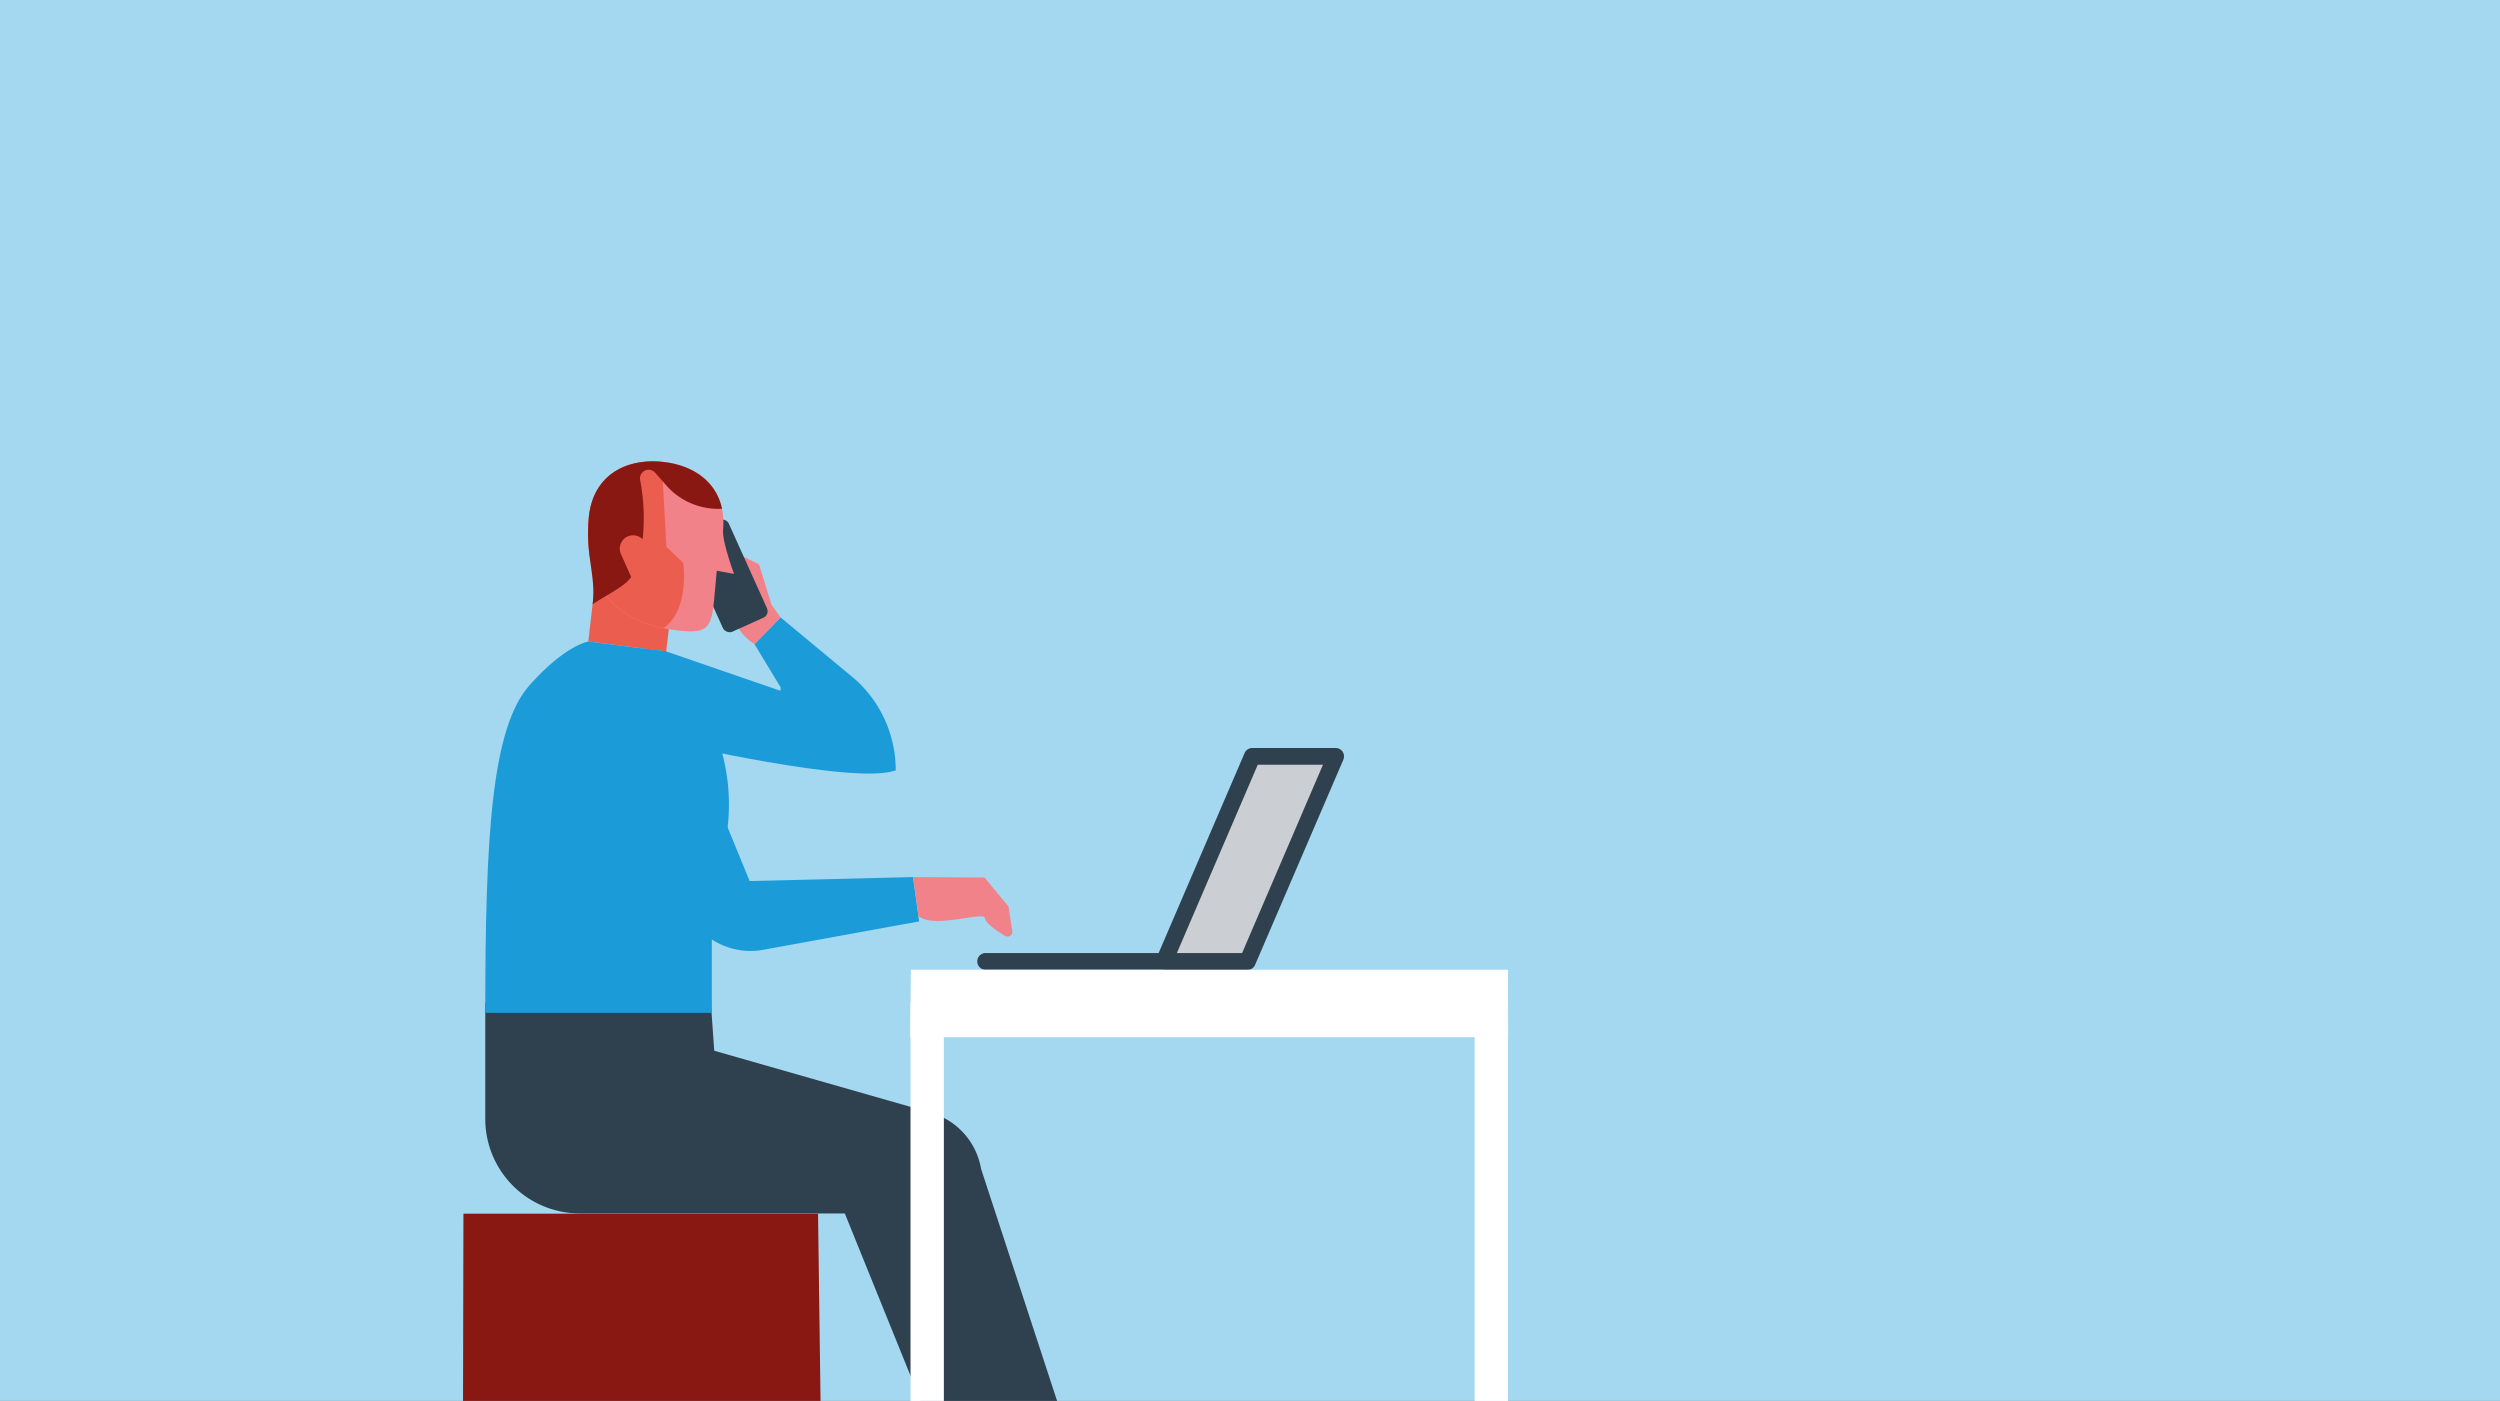 <svg id="be2d0f8a-a30e-45f8-9c64-8b0f35c1ebd8" data-name="Ebene 1" xmlns="http://www.w3.org/2000/svg" xmlns:xlink="http://www.w3.org/1999/xlink" width="737" height="413" viewBox="0 0 737 413">
  <rect x="0" y="0" width="737" height="413" fill="#333333" stroke="none"/>
  <defs>
    <style>
      .abbd353b-993b-4da2-8cf8-53d2b3c82398 {
        fill: none;
      }

      .b5c2731c-1adf-4a3c-a6cc-ae1bcb9ed530 {
        fill: #a4d8f0;
      }

      .ff064622-3bbd-4856-90e9-226fa83ff746 {
        clip-path: url(#b07c2df7-fc63-4022-97f8-4379abab7525);
      }

      .a344643a-d9fe-40c7-a6d2-4e76495421a2 {
        fill: #1b9cd9;
      }

      .b26a1611-20de-4488-9a71-0dfee5eea48d {
        fill: #f18289;
      }

      .b9ce113f-1bd8-42da-addb-3263a0b43d8e {
        fill: #2f404e;
      }

      .e2a98b36-5d53-4b98-8264-2d47e25fe37d {
        fill: #eb5e4f;
      }

      .b70f3232-1a94-4273-a559-155a7f46a30a {
        fill: #891812;
      }

      .b0d6bffd-0bd6-4742-999d-870881028c1f {
        fill: #cbcfd3;
      }

      .f9b5cbed-3aab-48c0-a5a9-dc9ca9f954e5 {
        fill: #fff;
      }
    </style>
    <clipPath id="b07c2df7-fc63-4022-97f8-4379abab7525">
      <polygon class="abbd353b-993b-4da2-8cf8-53d2b3c82398" points="737.98 -1.17 -1.02 -0.17 -1.02 414.45 737.98 413.45 737.98 -1.17"/>
    </clipPath>
  </defs>
  <polygon class="b5c2731c-1adf-4a3c-a6cc-ae1bcb9ed530" points="737.98 -1.17 -1.02 -0.17 -1.02 414.45 737.98 413.45 737.98 -1.17"/>
  <g class="ff064622-3bbd-4856-90e9-226fa83ff746">
    <g>
      <path class="a344643a-d9fe-40c7-a6d2-4e76495421a2" d="M230.1,182l22.13,18.37a36,36,0,0,1,11.83,26.71h0l-2.08,0a83.69,83.69,0,0,1-33.6-6.47h0l1.77-17.94-7.72-12.76Z"/>
      <path class="b26a1611-20de-4488-9a71-0dfee5eea48d" d="M227.43,178.24l-3.68-11.88L212.89,161l-3.1,6.75,6,9.22s-1.36,7.74,6.64,12.93L230.1,182Z"/>
      <rect class="b9ce113f-1bd8-42da-addb-3263a0b43d8e" x="206.86" y="153.94" width="14.24" height="31.6" rx="2.09" transform="translate(478.82 236.54) rotate(155.73)"/>
      <polygon class="e2a98b36-5d53-4b98-8264-2d47e25fe37d" points="173.43 189.11 196.4 192.05 198.69 172.31 175.72 169.37 173.43 189.11"/>
      <g>
        <path class="b26a1611-20de-4488-9a71-0dfee5eea48d" d="M195,136.13c10.94,1,19.26,7.84,18.16,20.11-.3,3.42,3.23,12.94,3.23,12.94l-5.09-.91-.44,4.89c-1.09,12.25-1,14.38-14,12.29-11.65-1.87-25.42-9.3-23.33-32.74C174.66,140.44,184.06,135.15,195,136.13Z"/>
        <path class="e2a98b36-5d53-4b98-8264-2d47e25fe37d" d="M195,136.13c-10.93-1-20.33,4.31-21.43,16.58-2,22.57,10.67,30.28,22,32.49,7.93-5.54,5.84-19.28,5.84-19.28l-4.94-4.71-1.4-25.07Z"/>
        <path class="b70f3232-1a94-4273-a559-155a7f46a30a" d="M195,136.13c-10.93-1-20.33,4.31-21.43,16.58-1,11.72,2.16,16.66,1.14,25.48h0c2.6-2,9.92-5.45,11.35-8.13l-3-6.7a3.94,3.94,0,0,1,2.66-5.44h0a3.94,3.94,0,0,1,3.72,1.06,58.5,58.5,0,0,0-.73-17.46,2.56,2.56,0,0,1,4.45-2.15l3.2,3.66a20.39,20.39,0,0,0,16.5,6.95h0C211.07,141.63,203.9,136.92,195,136.13Z"/>
      </g>
      <path class="b9ce113f-1bd8-42da-addb-3263a0b43d8e" d="M143.06,295.63h66.5l1,14.13L274.36,328a20.9,20.9,0,0,1,14.86,16.58l29.21,89.18-34.67,9.7-34.71-85.74H170.92a27.86,27.86,0,0,1-27.86-27.86Z"/>
      <path class="a344643a-d9fe-40c7-a6d2-4e76495421a2" d="M173.43,189.11s-6.7,1-17.24,12.79c-11.29,12.57-13.13,44.6-13.13,96.7h66.79V261.11l2.16-6.3c7.37-21.53.05-45.36-15.17-62.27l-.44-.49Z"/>
      <path class="a344643a-d9fe-40c7-a6d2-4e76495421a2" d="M196.67,200.5,221,259.73l48.16-1.17,1.8,13.07L225,280a20.9,20.9,0,0,1-20-7.43l-34.57-42.83Z"/>
      <polygon class="b70f3232-1a94-4273-a559-155a7f46a30a" points="136.62 357.79 136.49 418.74 241.97 418.74 241.16 357.79 136.62 357.79"/>
      <path class="b26a1611-20de-4488-9a71-0dfee5eea48d" d="M269.17,258.56l21.07.13,7.08,8.57,1.08,7.24a1.38,1.38,0,0,1-2.09,1.4c-2.45-1.49-5.8-3.78-5.93-5.2-.2-2.23-14.88,3.25-19.62-.64Z"/>
      <path class="b9ce113f-1bd8-42da-addb-3263a0b43d8e" d="M343.21,285.88H290.56a2.46,2.46,0,0,1,0-4.92h51L366.91,222a2.47,2.47,0,0,1,2.26-1.49h24.57A2.47,2.47,0,0,1,396,224l-26,60.44a2.45,2.45,0,0,1-2.25,1.49H343.21Z"/>
      <polygon class="b0d6bffd-0bd6-4742-999d-870881028c1f" points="346.94 280.96 366.17 280.96 390.01 225.44 370.79 225.44 346.94 280.96"/>
      <path class="a344643a-d9fe-40c7-a6d2-4e76495421a2" d="M264.06,227.07c-11.42,4.58-67.09-8.32-67.09-8.32l-7.55-27.59,7,.89,48.21,16.62Z"/>
      <polygon class="abbd353b-993b-4da2-8cf8-53d2b3c82398" points="131.56 471.31 148.43 367.34 232.41 367.34 251.52 471.31 261.51 471.31 240.6 357.51 140.06 357.51 121.6 471.31 131.56 471.31"/>
      <g>
        <rect class="f9b5cbed-3aab-48c0-a5a9-dc9ca9f954e5" x="434.72" y="295.63" width="9.83" height="175.69"/>
        <rect class="f9b5cbed-3aab-48c0-a5a9-dc9ca9f954e5" x="268.42" y="295.63" width="9.83" height="175.69"/>
      </g>
      <polygon class="f9b5cbed-3aab-48c0-a5a9-dc9ca9f954e5" points="444.54 285.88 268.52 285.88 268.35 305.77 444.6 305.77 444.54 285.88"/>
    </g>
  </g>
</svg>
